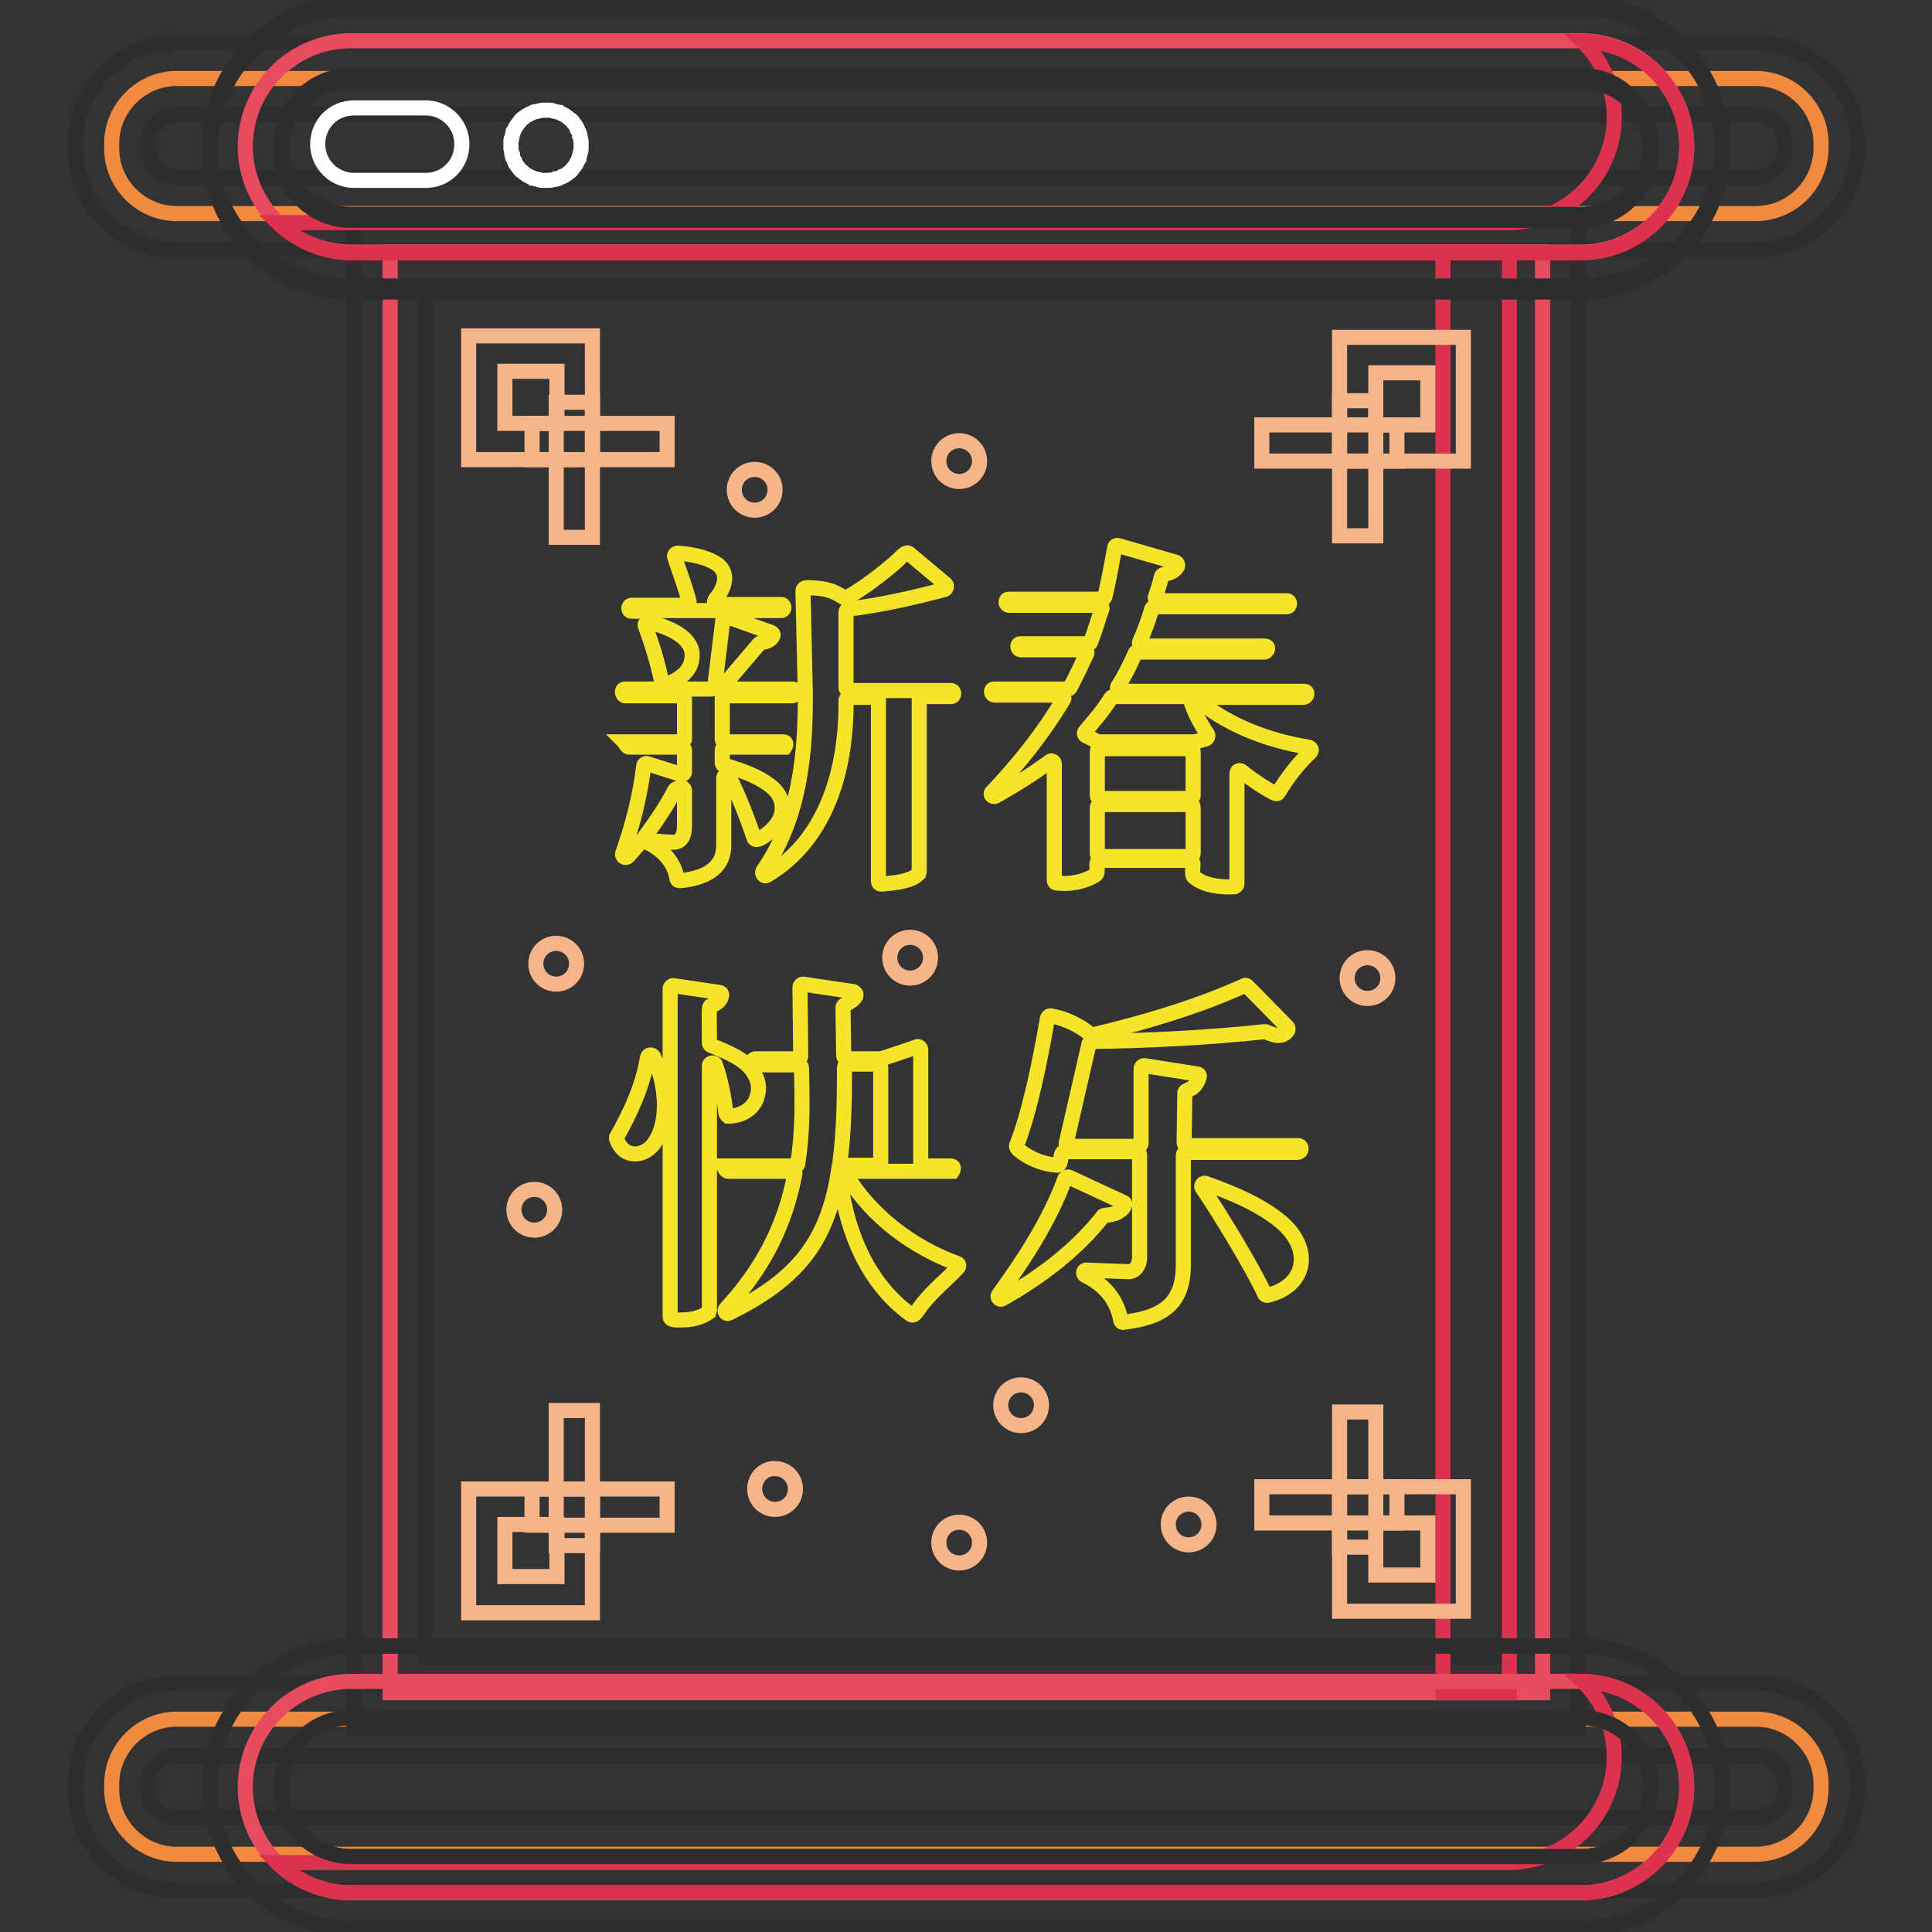 <?xml version="1.0" encoding="utf-8"?>
<!-- Svg Vector Icons : http://www.onlinewebfonts.com/icon -->
<!DOCTYPE svg PUBLIC "-//W3C//DTD SVG 1.1//EN" "http://www.w3.org/Graphics/SVG/1.1/DTD/svg11.dtd">
<svg version="1.1" xmlns="http://www.w3.org/2000/svg" xmlns:xlink="http://www.w3.org/1999/xlink" x="0px" y="0px" viewBox="0 0 256 256" enable-background="new 0 0 256 256" xml:space="preserve">
<rect x="0" y="0" width="256" height="256" fill="#333333" stroke="none"/>
<g> <path stroke-width="2" fill-opacity="0" stroke="#f18a3e"  d="M232.6,28.3H23.4c-4.7,0-8.6-3.9-8.6-8.6V19c0-4.7,3.9-8.6,8.6-8.6h209.3c4.7,0,8.6,3.9,8.6,8.6v0.7 C241.2,24.5,237.4,28.3,232.6,28.3z"/> <path stroke-width="2" fill-opacity="0" stroke="#2d2d2d"  d="M232.6,33.1H23.4c-7.4,0-13.4-6-13.4-13.4V19c0-7.4,6-13.4,13.4-13.4h209.3c7.4,0,13.4,6,13.4,13.4v0.7 C246,27.1,240,33.1,232.6,33.1z M23.4,15.2c-2.1,0-3.8,1.7-3.8,3.8v0.7c0,2.1,1.7,3.8,3.8,3.8h209.3c2.1,0,3.8-1.7,3.8-3.8v-0.7 c0-2.1-1.7-3.8-3.8-3.8H23.4z"/> <path stroke-width="2" fill-opacity="0" stroke="#f18a3e"  d="M232.6,245.7H23.4c-4.7,0-8.6-3.9-8.6-8.6v-0.7c0-4.7,3.9-8.6,8.6-8.6h209.3c4.7,0,8.6,3.9,8.6,8.6v0.7 C241.2,241.9,237.4,245.7,232.6,245.7z"/> <path stroke-width="2" fill-opacity="0" stroke="#2d2d2d"  d="M232.6,250.5H23.4c-7.4,0-13.4-6-13.4-13.4v-0.7c0-7.4,6-13.4,13.4-13.4h209.3c7.4,0,13.4,6,13.4,13.4v0.7 C246,244.5,240,250.5,232.6,250.5z M23.4,232.6c-2.1,0-3.8,1.7-3.8,3.8v0.7c0,2.1,1.7,3.8,3.8,3.8h209.3c2.1,0,3.8-1.7,3.8-3.8 v-0.7c0-2.1-1.7-3.8-3.8-3.8H23.4z"/> <path stroke-width="2" fill-opacity="0" stroke="#e84b60"  d="M51.7,33.4h152.7v190.9H51.7V33.4z"/> <path stroke-width="2" fill-opacity="0" stroke="#2d2d2d"  d="M209.1,229H46.9V28.7h162.2V229z M56.4,219.5h143.1V38.2H56.4V219.5z"/> <path stroke-width="2" fill-opacity="0" stroke="#dd314e"  d="M191.2,33.4h8.8v190.9h-8.8V33.4z"/> <path stroke-width="2" fill-opacity="0" stroke="#e84b60"  d="M209.5,33.4H46.5c-7.7,0-14-6.3-14-14s6.3-14,14-14h163c7.7,0,14,6.3,14,14S217.2,33.4,209.5,33.4 L209.5,33.4z"/> <path stroke-width="2" fill-opacity="0" stroke="#2d2d2d"  d="M209.5,38.1H46.5c-10.3,0-18.7-8.4-18.7-18.7S36.2,0.7,46.5,0.7h163c10.3,0,18.7,8.4,18.7,18.7 S219.8,38.1,209.5,38.1L209.5,38.1z M46.5,10.2c-5.1,0-9.2,4.1-9.2,9.2c0,5.1,4.1,9.2,9.2,9.2h163c5.1,0,9.2-4.1,9.2-9.2 c0-5.1-4.1-9.2-9.2-9.2H46.5z"/> <path stroke-width="2" fill-opacity="0" stroke="#e84b60"  d="M209.5,250.8H46.5c-7.7,0-14-6.3-14-14s6.3-14,14-14h163c7.7,0,14,6.3,14,14S217.2,250.8,209.5,250.8 L209.5,250.8z"/> <path stroke-width="2" fill-opacity="0" stroke="#2d2d2d"  d="M209.5,255.5H46.5c-10.3,0-18.7-8.4-18.7-18.7s8.4-18.7,18.7-18.7h163c10.3,0,18.7,8.4,18.7,18.7 S219.8,255.5,209.5,255.5L209.5,255.5z M46.5,227.6c-5.1,0-9.2,4.1-9.2,9.2c0,5.1,4.1,9.2,9.2,9.2h163c5.1,0,9.2-4.1,9.2-9.2 c0-5.1-4.1-9.2-9.2-9.2H46.5z"/> <path stroke-width="2" fill-opacity="0" stroke="#dd314e"  d="M209.7,222.8c2.6,2.5,4.2,6.1,4.2,10c0,7.7-6.3,14-14,14H36.8c2.5,2.4,6,4,9.7,4h163c7.7,0,14-6.3,14-14 C223.5,229.2,217.3,223,209.7,222.8z M209.7,5.5c2.6,2.5,4.2,6.1,4.2,10c0,7.7-6.3,14-14,14H36.8c2.5,2.4,6,4,9.7,4h163 c7.7,0,14-6.3,14-14C223.5,11.8,217.3,5.6,209.7,5.5z"/> <path stroke-width="2" fill-opacity="0" stroke="#f6b589"  d="M78.5,60.9H62.1V44.5h16.4V60.9z M66.9,56.1h6.9v-6.9h-6.9V56.1z"/> <path stroke-width="2" fill-opacity="0" stroke="#f6b589"  d="M73.7,53.3h4.8v17.9h-4.8V53.3z"/> <path stroke-width="2" fill-opacity="0" stroke="#f6b589"  d="M70.5,56.1h17.9v4.8H70.5V56.1z"/> <path stroke-width="2" fill-opacity="0" stroke="#f6b589"  d="M193.9,61.1h-16.4V44.7h16.4V61.1z M182.3,56.3h6.9v-6.9h-6.9V56.3z"/> <path stroke-width="2" fill-opacity="0" stroke="#f6b589"  d="M167.2,56.3h17.9v4.8h-17.9V56.3z"/> <path stroke-width="2" fill-opacity="0" stroke="#f6b589"  d="M177.5,53.1h4.8V71h-4.8V53.1z"/> <path stroke-width="2" fill-opacity="0" stroke="#f6b589"  d="M78.5,213.7H62.1v-16.4h16.4V213.7z M66.9,208.9h6.9V202h-6.9V208.9z"/> <path stroke-width="2" fill-opacity="0" stroke="#f6b589"  d="M73.7,186.9h4.8v17.9h-4.8V186.9z"/> <path stroke-width="2" fill-opacity="0" stroke="#f6b589"  d="M70.5,197.3h17.9v4.8H70.5V197.3z"/> <path stroke-width="2" fill-opacity="0" stroke="#f6b589"  d="M193.9,213.5h-16.4V197h16.4V213.5z M182.3,208.7h6.9v-6.9h-6.9V208.7z"/> <path stroke-width="2" fill-opacity="0" stroke="#f6b589"  d="M167.2,197h17.9v4.8h-17.9V197z"/> <path stroke-width="2" fill-opacity="0" stroke="#f6b589"  d="M177.5,187.1h4.8V205h-4.8V187.1z"/> <path stroke-width="2" fill-opacity="0" stroke="#f5e42a"  d="M82.9,92.2c-0.5,0-0.6-0.9-0.1-0.9h11.5c0.2,0,0.4-0.1,0.4-0.3l1.1-9c0-0.2,0.2-0.4,0.5-0.3l5.9,2.1 c0.2,0.1,0.3,0.3,0.2,0.5c-0.5,0.9-1.5,0.7-1.8,1l-4.6,5.4c-0.2,0.2,0,0.6,0.3,0.6h8.7c0.6,0,0.5,0.9-0.1,0.9h-8.8 c-0.2,0-0.4,0.1-0.4,0.4v5.3c0,0.2,0.1,0.4,0.4,0.4h7.7c0.4,0,0.4,0.4,0.2,0.7h-7.9c-0.2,0-0.4,0.2-0.4,0.4v1.7 c0,0.1,0.1,0.3,0.3,0.3c2.3,0.7,4.7,1.5,6.4,3c1.7,1.5,1.6,3.8,0.1,5.3c-0.2,0.3-2.3,2.2-2.6,1.3c-0.9-2.7-2-5.5-3.3-8.1 c-0.2-0.3-0.7-0.2-0.7,0.2v8.9c0,3.3-2.8,4.4-5.8,4.7c-0.2,0-0.4-0.1-0.4-0.3c-0.4-2.4-2.1-4-4.4-5c-0.1-0.1-0.3-0.1-0.4,0.1 c-0.5,0.7-1.1,1.3-1.7,2c-0.3,0.3-0.8,0-0.7-0.4c1.3-3.7,2.3-7.5,2.8-11.6c0-0.2,0.2-0.4,0.5-0.3l4.4,1.4c0.2,0.1,0.5-0.1,0.5-0.3 v-2.9c0-0.2-0.2-0.4-0.4-0.4h-6.9c-0.4,0-0.5-0.5-0.7-0.7h7.6c0.2,0,0.4-0.2,0.4-0.4v-5.3c0-0.2-0.2-0.4-0.4-0.4L82.9,92.2 L82.9,92.2z M83.7,81c-0.5,0-0.5-0.8,0-0.8h7.2c0.2,0,0.4-0.2,0.4-0.5c-0.5-2-1.3-4-1.9-5.9c-0.1-0.2,0.1-0.5,0.4-0.5 c1.7,0.1,3.7,0.5,5,1.3c2,1.2,1.2,3.4,0,4.8c-0.2,0.3-0.2,0.7,0.2,0.7h8.5c0.5,0,0.5,0.8,0,0.8H83.7L83.7,81z M89,111.6 c1.4,0.1,1.7-1,1.7-2.3v-4.6c0-0.1-0.1-0.2-0.2-0.3c-0.2-0.1-1,0.1-1.1,0.3c-1,2-2.5,4.2-3.9,6.1c-0.2,0.2-0.1,0.6,0.2,0.6 L89,111.6z M87.7,90.5c-0.5-2.6-1.3-5.1-2.2-7.6c-0.1-0.3,0.2-0.6,0.5-0.5c2.1,0.6,5.4,1.7,5.7,4.1c0.2,2.3-1.6,3.5-3.4,4.2 C88,90.9,87.8,90.7,87.7,90.5z M106.4,78.3c0-0.6,0.9-0.4,1.3-0.4c3.3,0.1,4,1.6,4.5,1.3c2.3-1.3,4.9-3.3,6.8-5 c0.4-0.4,1-1.1,1.4-0.9l4.9,4.1c0.2,0.2,0.1,0.6-0.1,0.7c-4.1,1.1-8.6,2.1-12.7,2.6c-0.2,0-0.4,0.2-0.4,0.4v10 c0,0.2,0.2,0.4,0.4,0.4h13.5c0.5,0,0.5,0.8,0,0.8h-3.8c-0.2,0-0.4,0.2-0.4,0.4v22.8c0,0.1-0.1,0.2-0.1,0.3c-1,1-3.2,1.2-4.5,1.3 c-0.3,0.1-0.8,0.1-0.8-0.3v-24c0-0.2-0.2-0.4-0.4-0.4h-3.5c-0.2,0-0.4,0.2-0.4,0.4c0.1,8.8-2.4,18.4-10.5,23.2 c-0.3,0.2-0.7-0.2-0.5-0.6c4.9-7,5.7-15.7,5.6-23.9L106.4,78.3L106.4,78.3z M173.6,99.7c-1.6,1.5-3,3.3-4.2,5.3 c-0.1,0.2-0.3,0.2-0.5,0.1c-1.4-0.7-3-1.8-4.4-2.9c-0.2-0.2-0.6-0.1-0.6,0.3v14.6c0,0.2-0.1,0.3-0.3,0.4c-1.7,0.1-4-0.1-5.4-1.3 c-0.5-0.4,0.3-2.2-0.5-2.2h-11.9c-0.9,0-0.1,1.6-0.6,1.9c-1.6,1-3.4,1.3-5.2,1.1c-0.2,0-0.3-0.2-0.3-0.4v-15.4 c0-0.3-0.4-0.5-0.6-0.3c-2.3,1.7-4.7,3.2-7.2,4.6c-0.4,0.2-0.8-0.3-0.4-0.6c3.5-3.7,6.7-7.7,9.4-12.2c0.2-0.2-0.1-0.6-0.3-0.6h-8.8 c-0.5,0-0.6-0.8-0.1-0.8h9.8c0.1,0,0.3-0.1,0.3-0.2c0.8-1.5,1.5-3,2.2-4.5c0.1-0.2-0.1-0.5-0.4-0.5h-8.3c-0.5,0-0.6-0.8-0.1-0.8h9 c0.1,0,0.3-0.1,0.3-0.2c0.6-1.5,1-3,1.5-4.4c0.1-0.2-0.1-0.5-0.4-0.5h-11.9c-0.5,0-0.5-0.8-0.1-0.8H146c0.2,0,0.3-0.1,0.4-0.3 c0.5-2.1,0.9-4.3,1.3-6.5c0-0.2,0.2-0.4,0.5-0.3l7.6,2.2c0.2,0.1,0.3,0.3,0.2,0.6c-0.7,1.1-2,0.8-2.1,1.3c-0.2,0.9-0.5,1.8-0.8,2.7 c-0.1,0.2,0.1,0.5,0.4,0.5h17c0.5,0,0.5,0.8,0,0.8H153c-0.1,0-0.3,0.1-0.4,0.3c-0.4,1.5-1,3-1.6,4.4c-0.1,0.2,0.1,0.5,0.4,0.5h16.2 c0.6,0,0.4,0.8-0.1,0.8h-16.8c-0.2,0-0.3,0.1-0.3,0.2c-0.7,1.6-1.4,3-2.3,4.4c-0.1,0.2,0.1,0.6,0.3,0.6h24.4c0.6,0,0.4,0.8-0.1,0.8 h-13.4c-0.3,0-0.5,0.5-0.2,0.7c4.1,3.2,9.2,5.1,14.3,5.9C173.7,99.1,173.9,99.4,173.6,99.7z M145.6,98.3h12.6 c0.3,0,1.3-0.3,1.6-0.4c0.2-0.1,0.3-0.4,0.2-0.6c-1-1.5-1.8-3-2.3-4.7c-0.1-0.2-0.2-0.3-0.3-0.3h-9.9c-0.1,0-0.2,0.1-0.3,0.2 c-1,1.6-2.2,3-3.4,4.4c-0.2,0.2-0.1,0.5,0.1,0.6c0.5,0.2,1,0.5,1.5,0.8C145.4,98.3,145.5,98.3,145.6,98.3L145.6,98.3z M145.8,99.2 c-0.2,0-0.4,0.1-0.4,0.4v5.8c0,0.2,0.1,0.4,0.4,0.4h11.9c0.2,0,0.4-0.2,0.4-0.4v-5.8c0-0.2-0.1-0.4-0.4-0.4H145.8z M145.8,106.6 c-0.2,0-0.4,0.2-0.4,0.4v6.1c0,0.2,0.1,0.4,0.4,0.4h11.9c0.2,0,0.4-0.2,0.4-0.4V107c0-0.2-0.1-0.4-0.4-0.4H145.8z M81.7,150.7 c1.8-3.2,3.5-6.8,4.1-10.6c0.1-0.4,0.6-0.4,0.8-0.1c0.4,1,0.8,2,1,2.9c0.7,2.9,0.7,6.4-1,8.7c-1.3,1.7-4,2-4.9-0.7 C81.7,150.9,81.7,150.8,81.7,150.7z M96.2,147.5c-0.3-2.3-0.7-4.4-1.4-6.4c-0.1-0.4-0.8-0.3-0.8,0.1v32.4c0,0.2-0.1,0.2-0.1,0.3 c-1,0.7-2.3,1-3.5,1c-0.5,0-1.6,0.1-1.6-0.4v-43.5c0-0.2,0.2-0.4,0.4-0.4l6.1,0.9c0.7,0.1,0.1,1.1-0.2,1.3c-1.4,1.1-1.1-1-1.1,5.4 c0,0.1,0.1,0.3,0.2,0.3c2.1,0.9,4.6,1.8,5.7,3.7c0.6,1,0.8,2,0.4,3.2c-0.5,1.6-2.1,2.5-3.8,2.5C96.4,147.8,96.2,147.7,96.2,147.5 L96.2,147.5z M100.1,141.1c-0.5,0-0.5-0.8,0-0.8h5.6c0.2,0,0.4-0.1,0.4-0.4l-0.1-9.1c0-0.2,0.2-0.4,0.4-0.4l6.7,1 c0.2,0.1,0.4,0.3,0.3,0.6c-0.6,1-1.7,1-1.7,1.5l0.1,6.4c0,0.2,0.2,0.4,0.4,0.4h4.4c0.3,0,4.4-1.4,4.9-1.6c0.2-0.1,0.5,0.1,0.5,0.4 v15c0,0.2,0.1,0.4,0.4,0.4h3.6c0.4,0,0.4,0.4,0.2,0.7h-13.7c-0.3,0-0.5,0.3-0.3,0.6c3.3,5.4,8.8,9.5,14.6,11.6 c0.3,0.1,0.3,0.4,0.1,0.6c-1.3,1.4-2.9,2.7-4.1,4.1c-1.3,1.4-1.5,2.4-2.1,2.1c-6.1-4.4-8.8-11.8-9.5-19h-0.1 c-1.5,9.8-5.9,14.5-14.5,18.8c-0.4,0.2-0.7-0.3-0.4-0.6c4.7-5.1,7.8-10.8,9.1-17.8c0.1-0.2-0.1-0.4-0.3-0.4h-8.5 c-0.3,0-0.5-0.4-0.6-0.7h9.4c0.2,0,0.4-0.1,0.4-0.3c0.7-4.4,0.6-8.3,0.5-12.7c0-0.2-0.2-0.4-0.4-0.4L100.1,141.1L100.1,141.1z  M111.3,154c0,0.2,0.2,0.4,0.4,0.4h4.6c0.2,0,0.4-0.1,0.4-0.4v-12.6c0-0.2-0.1-0.4-0.4-0.4h-4c-0.5,0-0.4,0.7-0.4,1 C111.9,146.3,111.8,150.1,111.3,154z M141.7,156l7.1,3.3c0.4,0.1,0.2,0.5,0,0.8c-1.1,1.1-2.3,0.8-2.6,1c-3.5,4.5-8.4,8.2-13.4,11 c-0.3,0.2-0.7-0.2-0.5-0.5c3.4-4.7,6.8-9.9,8.8-15.4C141.3,156,141.5,155.9,141.7,156L141.7,156z M144.5,137.2 c6.8-1.6,14-3.7,20.4-6.6c0.1-0.1,0.3,0,0.4,0.1l5.3,5.4c0.1,0.1,0.1,0.4,0,0.5c-1,1.3-2.6,0.1-3,0.1c-7.5,0.8-15.4,1.2-22.9,1.3 c-0.2,0-0.3,0.1-0.4,0.3l-3,13.1c-0.1,0.2,0.1,0.5,0.3,0.5h9.2c0.2,0,0.4-0.2,0.4-0.4v-9.9c0-0.2,0.2-0.4,0.4-0.4l7,1.1 c0.2,0,0.4,0.2,0.3,0.4c-0.5,1.9-1.9,1.6-1.9,2.1l-0.1,6.6c0,0.2,0.2,0.4,0.4,0.4H172c0.6,0,0.5,0.9-0.1,0.9h-14.7 c-0.2,0-0.4,0.1-0.4,0.4v14.5c0,5.4-3,7-7.9,7.6c-0.2,0.1-0.4-0.1-0.4-0.3c-0.5-2.7-2.2-4.7-4.7-5.9c-0.4-0.2-0.2-0.8,0.2-0.7 l5.4,0.2c1,0.1,1.6-0.9,1.6-1.8V153c0-0.2-0.2-0.4-0.4-0.4h-9.5c-0.8,0-0.3,1.8-1,1.8c-1.6-0.1-3.2-0.7-4.4-1.5 c-0.4-0.3-1.1-0.7-1-1.1c1.8-4.6,3.1-11.2,4.1-16.9c0.1-0.2,0.2-0.3,0.4-0.3c1.8,0.3,3.8,1.2,5.2,2.4L144.5,137.2z M167.6,171.5 c-1.6-3.5-6.1-10.9-8.3-14.1c-0.2-0.3,0.1-0.7,0.4-0.6c3.7,1.3,7.8,3,10.6,5.6c3.6,3.6,2.5,8-2.2,9.2 C167.8,171.7,167.7,171.6,167.6,171.5L167.6,171.5z"/> <path stroke-width="2" fill-opacity="0" stroke="#2d2d2d"  d="M209.5,255.5H46.5c-10.3,0-18.7-8.4-18.7-18.7s8.4-18.7,18.7-18.7h163c10.3,0,18.7,8.4,18.7,18.7 S219.8,255.5,209.5,255.5L209.5,255.5z M46.5,227.6c-5.1,0-9.2,4.1-9.2,9.2c0,5.1,4.1,9.2,9.2,9.2h163c5.1,0,9.2-4.1,9.2-9.2 c0-5.1-4.1-9.2-9.2-9.2H46.5z"/> <path stroke-width="2" fill-opacity="0" stroke="#2d2d2d"  d="M209.5,38.7H46.5c-10.3,0-18.7-8.4-18.7-18.7S36.2,1.2,46.5,1.2h163c10.3,0,18.7,8.4,18.7,18.7 C228.2,30.3,219.8,38.7,209.5,38.7L209.5,38.7z M46.5,10.8c-5.1,0-9.2,4.1-9.2,9.2c0,5.1,4.1,9.2,9.2,9.2h163 c5.1,0,9.2-4.1,9.2-9.2c0-5.1-4.1-9.2-9.2-9.2H46.5z"/> <path stroke-width="2" fill-opacity="0" stroke="#2d2d2d"  d="M209.5,37.9H46.5c-10.3,0-18.7-8.4-18.7-18.7c0-10.3,8.4-18.7,18.7-18.7h163c10.3,0,18.7,8.4,18.7,18.7 C228.2,29.5,219.8,37.9,209.5,37.9L209.5,37.9z M46.5,10c-5.1,0-9.2,4.1-9.2,9.2c0,5.1,4.1,9.2,9.2,9.2h163c5.1,0,9.2-4.1,9.2-9.2 c0-5.1-4.1-9.2-9.2-9.2H46.5z"/> <path stroke-width="2" fill-opacity="0" stroke="#ffffff"  d="M56.4,23.9h-9.5c-2.6,0-4.8-2.1-4.8-4.8s2.1-4.8,4.8-4.8h9.5c2.6,0,4.8,2.1,4.8,4.8S59.1,23.9,56.4,23.9z" /> <path stroke-width="2" fill-opacity="0" stroke="#ffffff"  d="M72.4,23.9c-0.1,0-0.3,0-0.5,0c-0.1,0-0.3,0-0.5-0.1c-0.1,0-0.3-0.1-0.4-0.1c-0.1,0-0.3-0.1-0.4-0.1 c-0.1-0.1-0.3-0.1-0.4-0.2c-0.1-0.1-0.3-0.1-0.4-0.2c-0.1-0.1-0.3-0.2-0.4-0.3c-0.1-0.1-0.2-0.2-0.4-0.3c-0.1-0.1-0.2-0.2-0.3-0.4 c-0.1-0.1-0.2-0.2-0.3-0.4c-0.1-0.1-0.2-0.3-0.2-0.4c-0.1-0.1-0.1-0.3-0.2-0.4c-0.1-0.1-0.1-0.3-0.1-0.4c-0.1-0.1-0.1-0.3-0.1-0.4 c0-0.1-0.1-0.3-0.1-0.5c0-0.1,0-0.3,0-0.5c0-0.1,0-0.3,0-0.5c0-0.1,0-0.3,0.1-0.4c0-0.1,0.1-0.3,0.1-0.4c0-0.1,0.1-0.3,0.1-0.4 c0.1-0.1,0.1-0.3,0.2-0.4c0.1-0.1,0.1-0.3,0.2-0.4c0.1-0.1,0.2-0.3,0.3-0.4c0.1-0.1,0.2-0.2,0.3-0.4c0.1-0.1,0.2-0.2,0.4-0.3 c0.1-0.1,0.2-0.2,0.4-0.3c0.1-0.1,0.3-0.1,0.4-0.2c0.1-0.1,0.3-0.1,0.4-0.2c0.1-0.1,0.3-0.1,0.4-0.1c0.1,0,0.3-0.1,0.4-0.1 c0.1,0,0.3-0.1,0.5-0.1c0.3,0,0.6,0,0.9,0c0.1,0,0.3,0,0.5,0.1c0.1,0,0.3,0.1,0.4,0.1c0.1,0,0.3,0.1,0.4,0.1 c0.1,0.1,0.3,0.1,0.4,0.2c0.1,0.1,0.3,0.1,0.4,0.2c0.1,0.1,0.3,0.2,0.4,0.3c0.1,0.1,0.2,0.2,0.4,0.3c0.1,0.1,0.2,0.2,0.3,0.4 c0.1,0.1,0.2,0.2,0.3,0.4c0.1,0.1,0.2,0.3,0.2,0.4c0.1,0.1,0.1,0.3,0.2,0.4c0.1,0.1,0.1,0.3,0.1,0.4c0.1,0.1,0.1,0.3,0.1,0.4 c0,0.1,0.1,0.3,0.1,0.4c0,0.1,0,0.3,0,0.5s0,0.3,0,0.5c0,0.1,0,0.3-0.1,0.5c0,0.1-0.1,0.3-0.1,0.4c0,0.1-0.1,0.3-0.1,0.4 c-0.1,0.1-0.1,0.3-0.2,0.4c-0.1,0.1-0.1,0.3-0.2,0.4c-0.1,0.1-0.2,0.3-0.3,0.4c-0.1,0.1-0.2,0.2-0.3,0.4c-0.1,0.1-0.2,0.2-0.4,0.3 c-0.1,0.1-0.2,0.2-0.4,0.3c-0.1,0.1-0.3,0.2-0.4,0.2c-0.1,0.1-0.3,0.1-0.4,0.2c-0.1,0.1-0.3,0.1-0.4,0.1c-0.1,0.1-0.3,0.1-0.4,0.1 c-0.1,0-0.3,0.1-0.5,0.1C72.7,23.9,72.6,23.9,72.4,23.9z"/> <path stroke-width="2" fill-opacity="0" stroke="#f6b589"  d="M97.3,64.9c0,1.5,1.2,2.7,2.7,2.7c1.5,0,2.7-1.2,2.7-2.7c0-1.5-1.2-2.7-2.7-2.7 C98.5,62.2,97.3,63.4,97.3,64.9z"/> <path stroke-width="2" fill-opacity="0" stroke="#f6b589"  d="M124.4,61.1c0,1.5,1.2,2.7,2.7,2.7s2.7-1.2,2.7-2.7c0-1.5-1.2-2.7-2.7-2.7S124.4,59.6,124.4,61.1z"/> <path stroke-width="2" fill-opacity="0" stroke="#f6b589"  d="M178.5,129.6c0,1.5,1.2,2.7,2.7,2.7c1.5,0,2.7-1.2,2.7-2.7c0-1.5-1.2-2.7-2.7-2.7 C179.7,126.9,178.5,128.1,178.5,129.6z"/> <path stroke-width="2" fill-opacity="0" stroke="#f6b589"  d="M132.6,186.2c0,1.5,1.2,2.7,2.7,2.7c1.5,0,2.7-1.2,2.7-2.7c0-1.5-1.2-2.7-2.7-2.7 C133.8,183.5,132.6,184.7,132.6,186.2z"/> <path stroke-width="2" fill-opacity="0" stroke="#f6b589"  d="M100,197.3c0,1.5,1.2,2.7,2.7,2.7c1.5,0,2.7-1.2,2.7-2.7c0-1.5-1.2-2.7-2.7-2.7 C101.2,194.5,100,195.8,100,197.3z"/> <path stroke-width="2" fill-opacity="0" stroke="#f6b589"  d="M124.4,204.4c0,1.5,1.2,2.7,2.7,2.7s2.7-1.2,2.7-2.7l0,0c0-1.5-1.2-2.7-2.7-2.7S124.4,202.9,124.4,204.4z" /> <path stroke-width="2" fill-opacity="0" stroke="#f6b589"  d="M68.1,160.3c0,1.5,1.2,2.7,2.7,2.7s2.7-1.2,2.7-2.7s-1.2-2.7-2.7-2.7S68.1,158.8,68.1,160.3z"/> <path stroke-width="2" fill-opacity="0" stroke="#f6b589"  d="M71,127.7c0,1.5,1.2,2.7,2.7,2.7s2.7-1.2,2.7-2.7c0-1.5-1.2-2.7-2.7-2.7S71,126.2,71,127.7z"/> <path stroke-width="2" fill-opacity="0" stroke="#f6b589"  d="M117.9,126.9c0,1.5,1.2,2.7,2.7,2.7c1.5,0,2.7-1.2,2.7-2.7s-1.2-2.7-2.7-2.7 C119.1,124.2,117.9,125.4,117.9,126.9z"/> <path stroke-width="2" fill-opacity="0" stroke="#f6b589"  d="M154.8,202c0,1.5,1.2,2.7,2.7,2.7s2.7-1.2,2.7-2.7s-1.2-2.7-2.7-2.7S154.8,200.5,154.8,202z"/></g>
</svg>